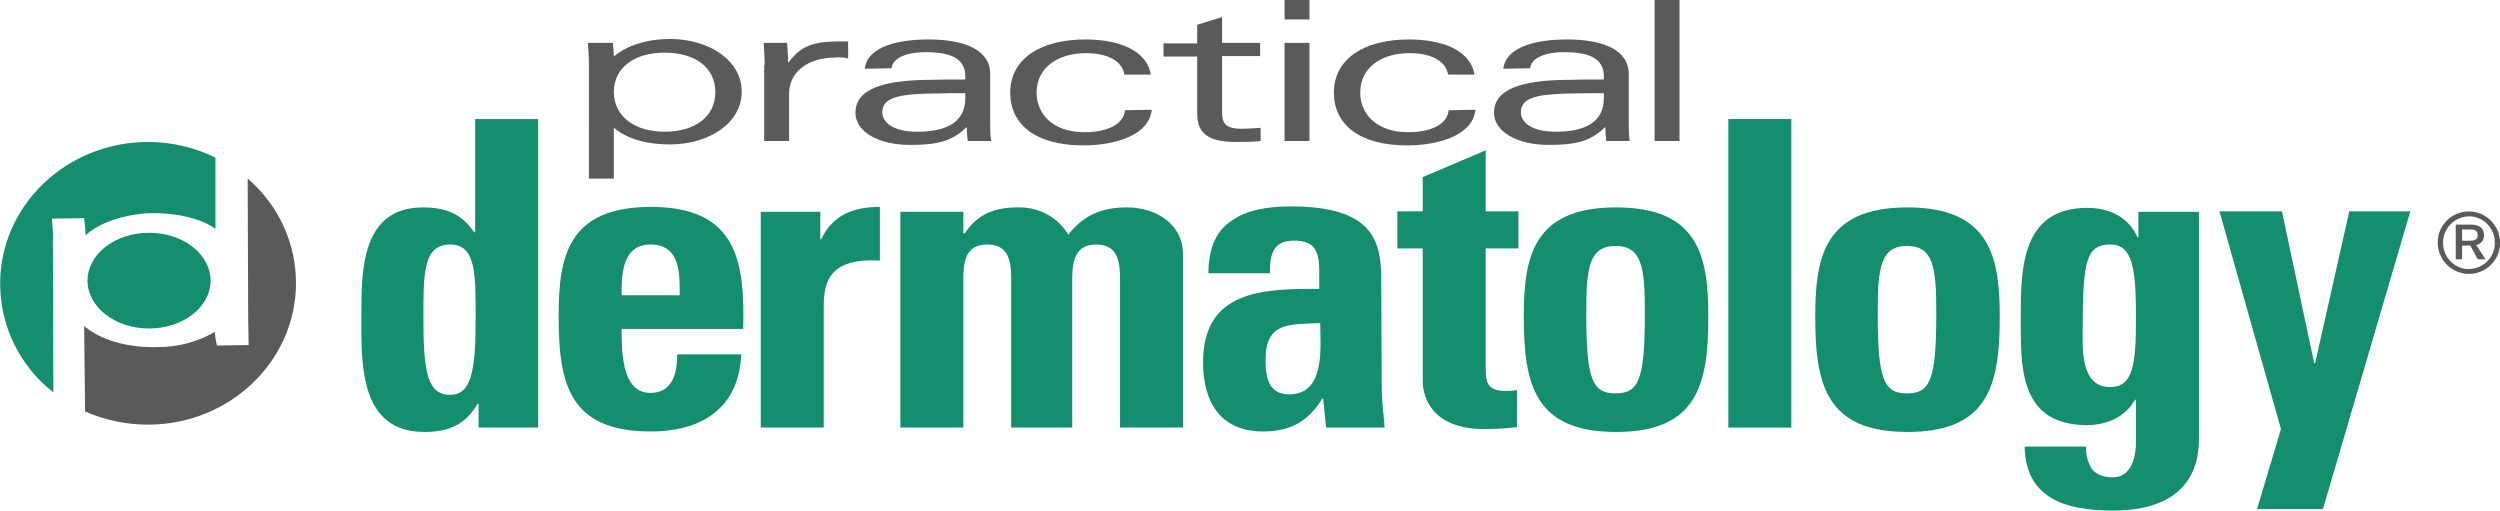 <?xml version="1.0" encoding="utf-8"?>
<!-- Generator: Adobe Illustrator 28.2.0, SVG Export Plug-In . SVG Version: 6.00 Build 0)  -->
<svg version="1.1" id="Layer_1" xmlns="http://www.w3.org/2000/svg" xmlns:xlink="http://www.w3.org/1999/xlink" x="0px" y="0px"
	 viewBox="0 0 512.1 104.6" style="enable-background:new 0 0 512.1 104.6;" xml:space="preserve">
<style type="text/css">
	.st0{fill-rule:evenodd;clip-rule:evenodd;fill:#5A5A5A;}
	.st1{fill-rule:evenodd;clip-rule:evenodd;fill:#148F6D;}
	.st2{fill:#5A5A5A;}
</style>
<g id="Group_4237" transform="translate(-1019.868 103.583)">
	<path id="Fill-1" class="st0" d="M1037.3-19.3c4.1,1.8,8.4,2.7,12.9,2.7c16.7,0,30.3-13,30.3-29c0-8.2-3.6-16-9.9-21.4l0.1,26.8
		c0,0,0,3.9,0.1,7.3l-6.5,0.1c-0.2-0.9-0.4-1.8-0.4-2.8c-3.5,2-7.4,3.1-11.5,3.1c0,0-9.4,0.7-15.3-4.3L1037.3-19.3"/>
	<path id="Fill-3" class="st0" d="M1140.5-90.2c0-1.5-0.1-3-0.2-4.6h5.1c0.1,0.9,0.2,1.9,0.2,2.8c2.7-2.3,6.9-3.6,11.5-3.6
		c7.9,0,14.7,4.3,14.7,10.8c0,6.5-6.8,10.8-14.7,10.8c-4.2,0-8.3-0.8-11.5-3.4V-67h-5.1V-90.2 M1156-76.6c6.1,0,10.4-3,10.4-8.1
		c0-5.1-4.2-8.1-10.4-8.1c-6.1,0-10.4,3-10.4,8.1C1145.7-79.6,1150-76.6,1156-76.6"/>
	<path id="Fill-5" class="st0" d="M1176.5-90.2c0-1.5-0.1-3-0.2-4.6h4.8c0.1,1.2,0.2,2.6,0.2,4h0.1c2.4-3.2,4.7-4.3,10.5-4.3h1.7
		v3.5c-0.8-0.2-1.6-0.3-2.5-0.2c-6.2,0-9.6,3.3-9.6,7.4v9.7h-5.1V-90.2"/>
	<path id="Fill-7" class="st0" d="M1197-89.5c0.6-4.8,7.4-6,13.1-6c7.3,0,12.6,2.1,12.6,7.1v9.9c0,1.3,0,2.6,0.2,3.8h-4.8
		c-0.1-0.9-0.2-1.9-0.2-2.8h-0.1c-3,3-6.3,3.6-11.5,3.6c-6.7,0-11.2-2.8-11.2-6.6c0-4.2,4.2-6.4,13.5-6.7c3.9-0.1,6.5-0.1,9-0.1
		v-0.6c0-3.8-3.1-5-8.2-5c-3.6,0-6.7,1.1-6.9,3.3L1197-89.5z M1217.6-84.5c-1.7,0-4.2,0-8.2,0.1c-5.3,0.2-8.8,0.8-8.8,3.8
		c0,2,2.1,4,7.1,4c6.3,0,9.9-2.1,9.9-6.9L1217.6-84.5z"/>
	<path id="Fill-9" class="st0" d="M1255.8-81.1c-0.5,5.1-7.3,7.3-14,7.3c-9.8,0-15-4.3-15-10.8c0-6.8,6-10.9,15.4-10.9
		c6.3,0,12.5,1.9,13.4,7.2h-5.4c-0.5-2.9-3.6-4.4-7.9-4.4c-5.5,0-10.1,2.8-10.1,8.1c0,4.3,3.3,8.1,9.8,8.1c4.8,0,8.1-1.7,8.3-4.5
		L1255.8-81.1"/>
	<path id="Fill-11" class="st0" d="M1265.1-98.5l5.1-1.6v5.3h7.8v2.7h-7.8v11.6c0,2.2,0.8,3.3,4,3.3c0.9,0,2.5-0.1,3.9-0.2v2.7
		c-1.7,0.2-3.4,0.2-4.9,0.2c-5.2,0-8.1-1.3-8.1-5.8V-92h-6.9v-2.7h6.9L1265.1-98.5"/>
	<path id="Fill-13" class="st0" d="M1283-99.6h5.1v-4h-5.1V-99.6z M1283-74.7h5.1v-20.1h-5.1V-74.7z"/>
	<path id="Fill-15" class="st0" d="M1322.1-81.1c-0.5,5.1-7.3,7.3-14,7.3c-9.8,0-15-4.3-15-10.8c0-6.8,6-10.9,15.4-10.9
		c6.3,0,12.5,1.9,13.4,7.2h-5.4c-0.5-2.9-3.6-4.4-7.9-4.4c-5.6,0-10.1,2.8-10.1,8.1c0,4.3,3.3,8.1,9.8,8.1c4.8,0,8.1-1.7,8.3-4.5
		L1322.1-81.1"/>
	<path id="Fill-16" class="st0" d="M1327.8-89.5c0.6-4.8,7.4-6,13.1-6c7.3,0,12.6,2.1,12.6,7.1v9.9c0,1.3,0,2.6,0.2,3.8h-4.8
		c-0.1-0.9-0.2-1.9-0.2-2.8h-0.1c-3,3-6.3,3.6-11.5,3.6c-6.6,0-11.2-2.8-11.2-6.6c0-4.2,4.2-6.4,13.5-6.7c3.9-0.1,6.5-0.1,9-0.1
		v-0.6c0-3.8-3.1-5-8.2-5c-3.6,0-6.7,1.1-6.9,3.3L1327.8-89.5z M1348.4-84.5c-1.7,0-4.2,0-8.2,0.1c-5.3,0.2-8.8,0.8-8.8,3.8
		c0,2,2.1,4,7.1,4c6.3,0,9.9-2.1,9.9-6.9L1348.4-84.5z"/>
	<path id="Fill-17" class="st0" d="M1358.8-74.7h5.1v-28.9h-5.1V-74.7z"/>
	<path id="Fill-18" class="st1" d="M1117.9-16v-4.9h-0.2c-2.4,4.3-6,5.8-10.9,5.8c-13.4,0-12.9-14.2-12.9-23.3
		c0-8.9-0.4-22.7,12.6-22.7c4.7,0,7.9,1.3,10.5,5.1h0.2v-23.2h12.9V-16H1117.9 M1117.3-38.5c0-8.8,0.1-15-5.2-15
		c-5.6,0-5.5,6.1-5.5,15c0,11.1,0.8,15.8,5.5,15.8C1116.4-22.8,1117.3-27.4,1117.3-38.5"/>
	<path id="Fill-19" class="st1" d="M1147.2-36.2c0,5.3,0.2,13.1,5.9,13.1c4.6,0,5.5-4.2,5.5-7.9h13.1c-0.2,4.8-1.8,8.8-4.9,11.5
		c-3,2.7-7.6,4.3-13.6,4.3c-16.7,0-18.9-9.7-18.9-23.6c0-12.1,1.8-22.4,18.9-22.4c17.4,0,19.3,10.8,18.9,25L1147.2-36.2z
		 M1159.1-43.1c0-4.3,0.2-10.4-6-10.4c-6,0-5.9,6.7-5.9,10.4H1159.1z"/>
	<path id="Fill-20" class="st1" d="M1187.9-60.3v5.7h0.2c2.4-5.1,6.8-6.6,12-6.6v11c-11.4-0.7-11.5,5.6-11.5,10V-16h-12.9v-44.2
		H1187.9"/>
	<path id="Fill-21" class="st1" d="M1217.3-55.8h0.2c2.6-3.9,6-5.3,10.9-5.3c4.2-0.1,8.2,2,10.3,5.6c3-3.9,6.7-5.6,12-5.6
		c6.1,0,11.5,3.5,11.5,9.6V-16h-12.9v-30.5c0-3.9-0.7-7-4.9-7c-4.1,0-4.9,3.1-4.9,7V-16H1227v-30.5c0-3.9-0.7-7-4.9-7
		s-4.9,3.1-4.9,7V-16h-12.9v-44.2h12.9V-55.8"/>
	<path id="Fill-22" class="st1" d="M1302.9-24.2c0,2.7,0.4,5.5,0.6,8.2h-12l-0.6-5.9h-0.2c-2.8,4.6-6.5,6.7-12.1,6.7
		c-9,0-12.3-6.4-12.3-14.1c0-14.6,11.8-15.2,23.8-15.1v-3.4c0-3.8-0.5-6.5-5.2-6.5c-4.5,0-4.9,3.2-4.9,6.7h-12.6
		c0-5.3,1.7-8.8,4.8-10.8c2.9-2.1,7.1-2.9,12.1-2.9c16.4,0,18.5,6.7,18.5,14.8L1302.9-24.2 M1279.1-29.8c0,3.2,0.5,7,4.8,7
		c7.6,0,6.4-9.8,6.4-14.6C1283.9-37.1,1279.1-37.7,1279.1-29.8"/>
	<path id="Fill-23" class="st1" d="M1306.1-60.3h5.2v-7l12.9-5.5v12.5h6.7v7.6h-6.7V-29c0,3.3-0.1,5.5,4.1,5.5c0.8,0,1.5,0,2.3-0.2
		v7.6c-2.2,0.3-4.4,0.4-6.7,0.4c-11.2,0-12.6-7.1-12.6-9.8v-27.2h-5.2L1306.1-60.3"/>
	<path id="Fill-24" class="st1" d="M1332-38.7c0-12.1,1.8-22.4,18.9-22.4s18.9,10.3,18.9,22.4c0,13.8-2.2,23.6-18.9,23.6
		S1332-24.9,1332-38.7 M1356.8-39.4c0-9.2-0.5-13.8-6-13.8s-6,4.6-6,13.8c0,13.5,1.2,16.4,6,16.4S1356.8-25.9,1356.8-39.4"/>
	<path id="Fill-25" class="st1" d="M1373.9-16h12.9v-63.2h-12.9V-16z"/>
	<path id="Fill-26" class="st1" d="M1391.7-38.7c0-12.1,1.8-22.4,18.9-22.4c17,0,18.9,10.3,18.9,22.4c0,13.8-2.2,23.6-18.9,23.6
		C1393.9-15.1,1391.7-24.9,1391.7-38.7 M1416.5-39.4c0-9.2-0.5-13.8-6-13.8c-5.5,0-6,4.6-6,13.8c0,13.5,1.2,16.4,6,16.4
		C1415.3-23,1416.5-25.9,1416.5-39.4"/>
	<path id="Fill-27" class="st1" d="M1470.3-60.3v46.1c0,3.1,0.2,15.2-17.6,15.2c-9.6,0-17.9-2.4-18.1-13.1h12.6
		c-0.1,1.6,0.3,3.1,1.1,4.5c0.8,1.1,2.3,1.8,4.3,1.8c3.2,0,4.8-2.9,4.8-7.4v-8.5h-0.2c-1.9,3.4-5.6,5.2-9.8,5.2
		c-14.2,0-13.6-12.4-13.6-22.4c0-9.7,0.2-22.1,13.6-22.1c4.6,0,8.5,1.9,10.3,6h0.2v-5.2H1470.3 M1452.1-24.3c4.7,0,5.3-4.6,5.3-14
		c0-9.7-0.5-15.2-5.2-15.2c-4.9,0-5.7,3.2-5.7,16.7C1446.5-32.7,1445.8-24.3,1452.1-24.3"/>
	<path id="Fill-28" class="st1" d="M1030.8-23.2c-6.9-5.4-10.9-13.6-10.9-22.3c0-16,13.6-29,30.3-29c4.8,0,9.5,1.1,13.8,3.2l0,14.6
		c0,0-4.2-3.5-13.9-3.2c0,0-8.1,0.3-12.7,4.5c0,0-0.1-2-0.3-3.5l-6.6,0.1c0,0,0.3,3.2,0.2,4.3L1030.8-23.2"/>
	<path id="Fill-29" class="st1" d="M1063-46.1c0,5.4-5.6,9.8-12.6,9.8s-12.6-4.4-12.6-9.8s5.6-9.8,12.6-9.8S1063-51.5,1063-46.1"/>
	<path id="Fill-30" class="st1" d="M1487.1-15.7l-12.6-44.6h12.8l6.6,31.1h0.2l7-31.1h12.5l-17.9,61h-13.5L1487.1-15.7z"/>
	<g id="_" transform="translate(1519.201 -60.274)">
		<path id="Shape" class="st2" d="M6.4,0C2.8,0,0,2.9,0,6.4s2.9,6.4,6.4,6.4c3.5,0,6.3-2.8,6.4-6.2c0,0,0-0.1,0-0.1
			C12.8,2.9,9.9,0,6.4,0C6.4,0,6.4,0,6.4,0z M6.4,1c2.9,0,5.3,2.4,5.3,5.3c0,0,0,0.1,0,0.1c0.1,2.9-2.3,5.3-5.2,5.4S1.2,9.5,1.1,6.6
			c0-0.1,0-0.1,0-0.2C1.1,3.5,3.4,1.1,6.4,1C6.3,1,6.4,1,6.4,1L6.4,1z M6.7,7l1.5,2.8h1.6L7.9,6.9c0.9-0.2,1.6-1,1.6-2
			c0-1.9-1.6-2.2-2.7-2.2H3.7v7.1H5V7H6.7z M5,3.7h1.5c0.8,0,1.7,0,1.7,1.2c0,1-0.9,1.1-1.7,1.1H5L5,3.7z"/>
	</g>
</g>
</svg>
